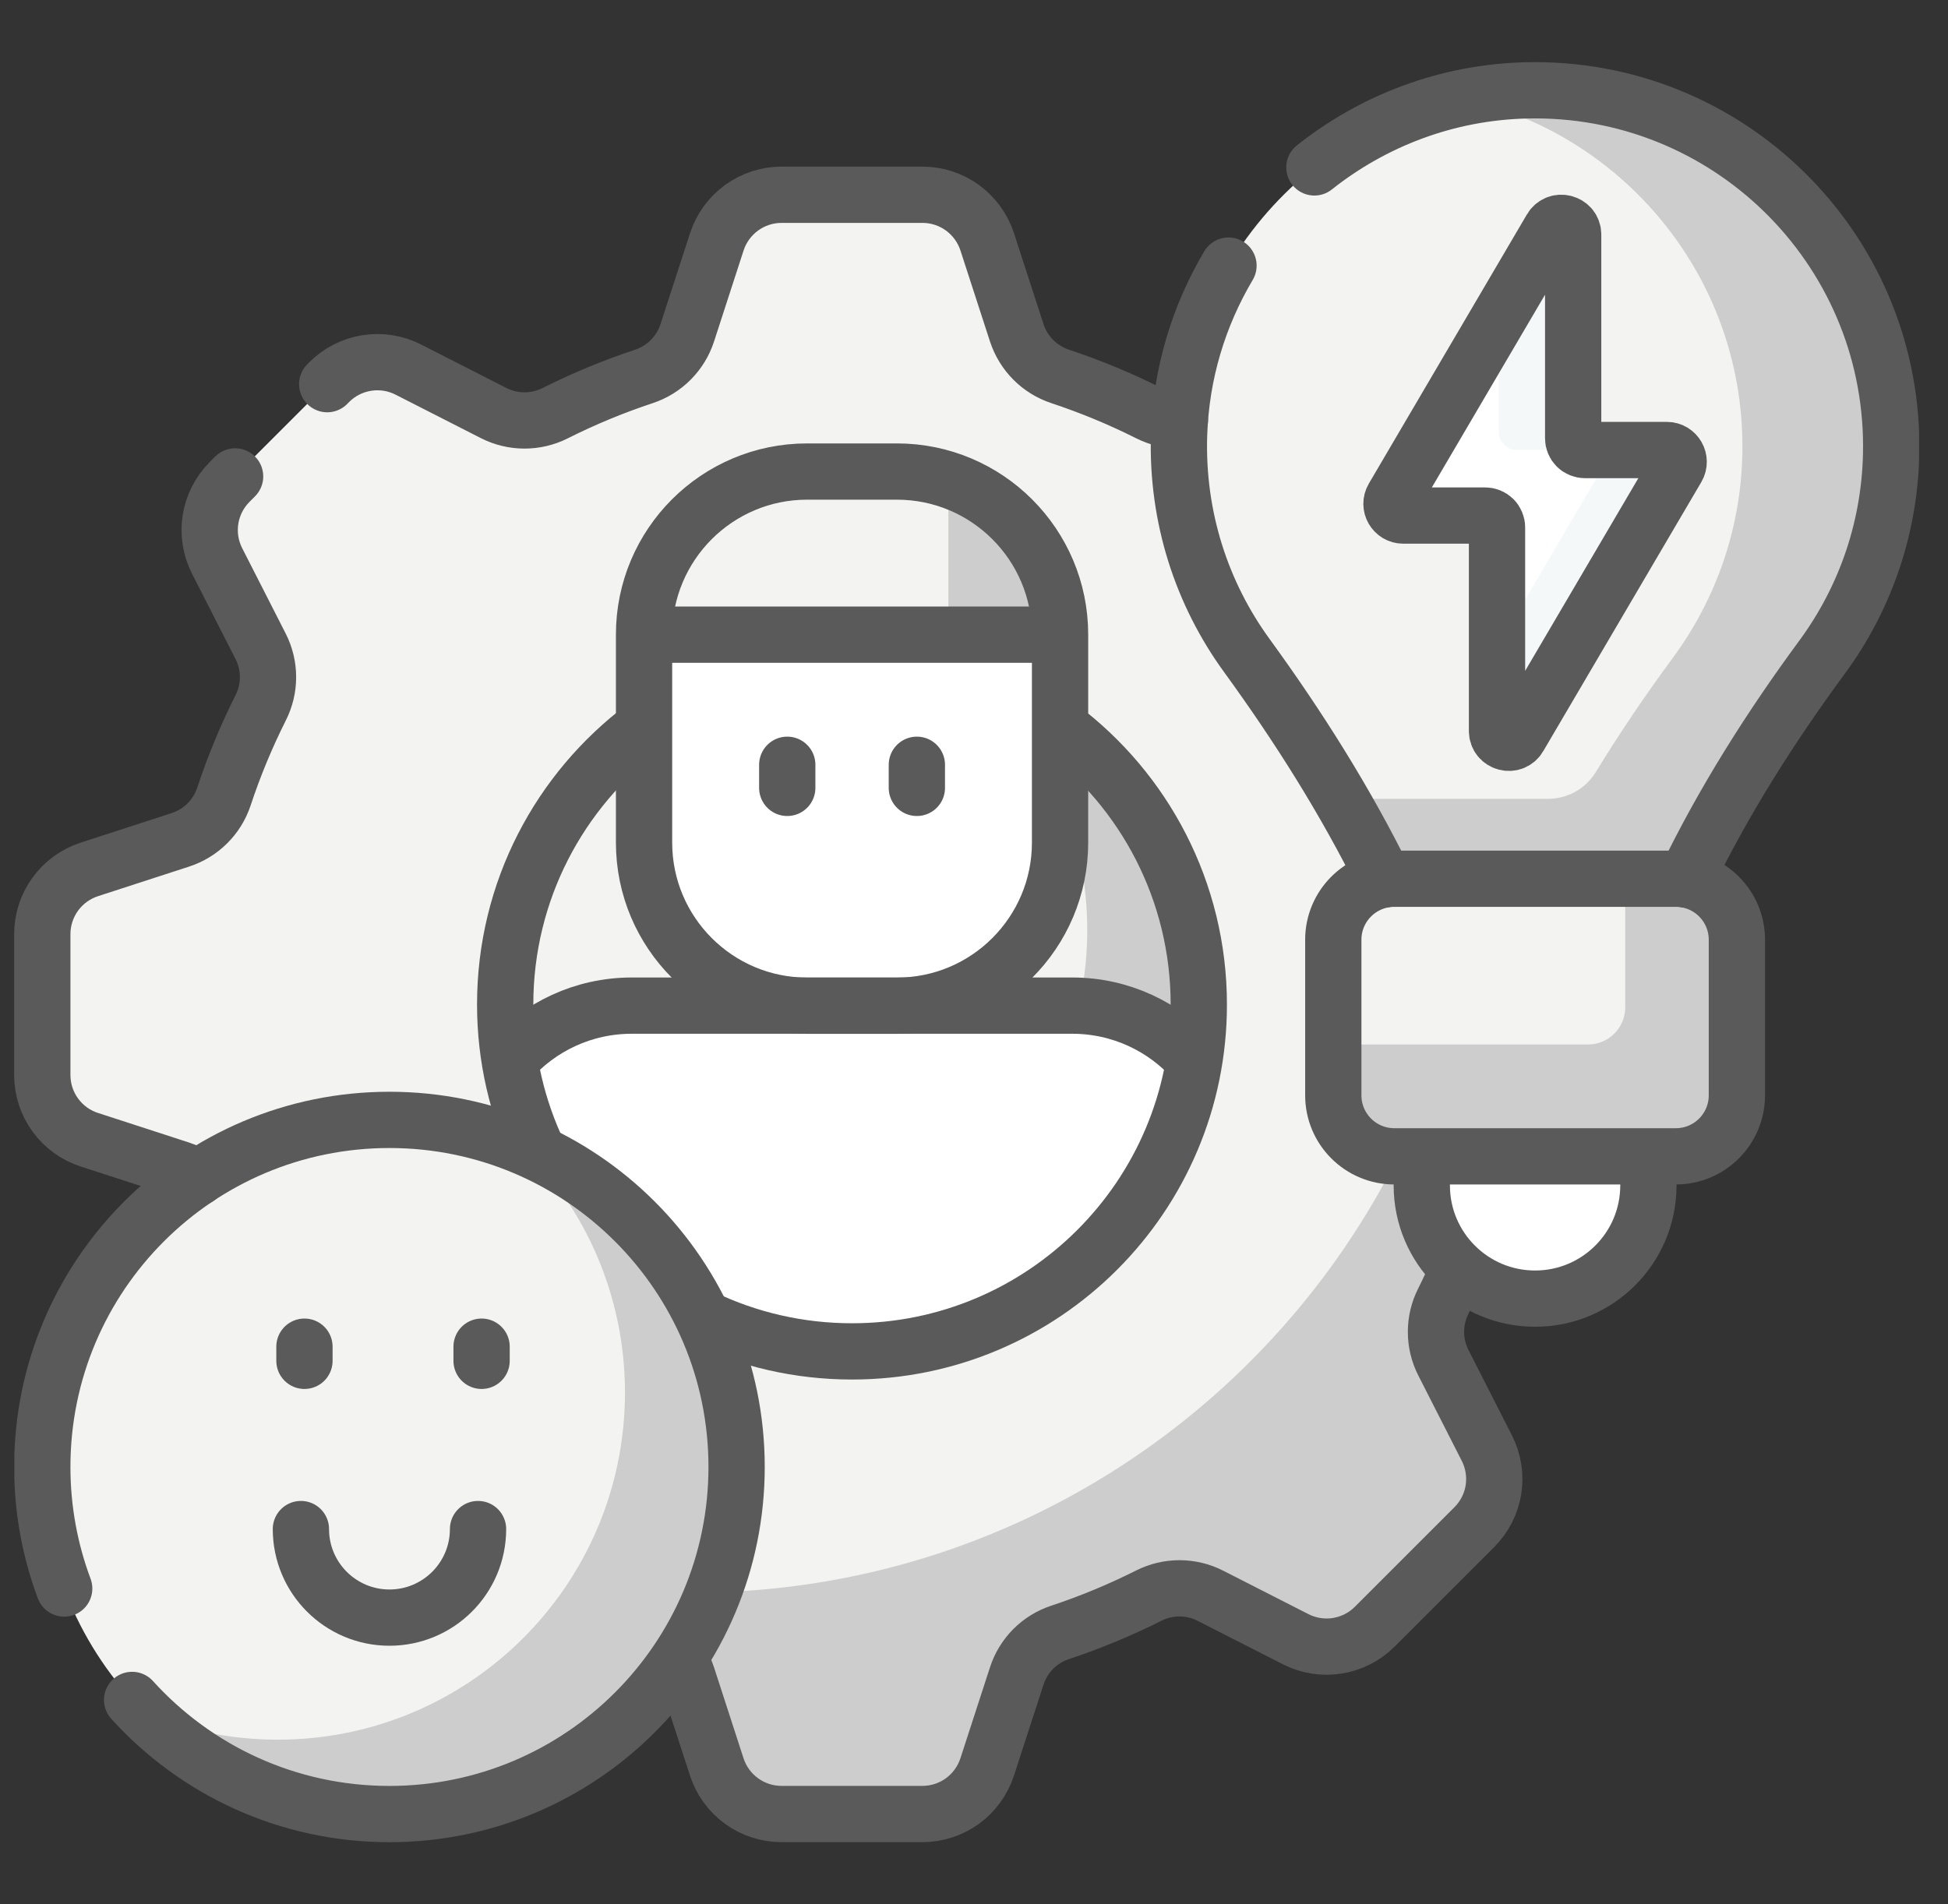 <svg xmlns="http://www.w3.org/2000/svg" fill="none" viewBox="0 0 45 44" height="44" width="45">
<rect x="0" y="0" width="45" height="44" fill="#333333" stroke="none"/>
<g clip-path="url(#clip0_8676_3946)" id="svgexport-10 (35) 1">
<g id="Group">
<path fill="#C5D3DD" d="M0.977 24.833V21.578C0.977 21.246 1.082 20.923 1.277 20.654C1.472 20.385 1.747 20.186 2.063 20.083L4.168 19.399C4.402 19.323 4.615 19.193 4.79 19.019C4.964 18.845 5.096 18.633 5.173 18.399C5.406 17.695 5.69 17.009 6.023 16.347C6.134 16.127 6.192 15.883 6.191 15.637C6.191 15.39 6.132 15.147 6.02 14.927L5.015 12.955C4.865 12.659 4.811 12.323 4.863 11.995C4.915 11.667 5.07 11.364 5.305 11.129L7.606 8.828C7.841 8.593 8.144 8.439 8.472 8.387C8.8 8.335 9.136 8.388 9.431 8.539L11.403 9.544C11.623 9.656 11.867 9.714 12.113 9.715C12.36 9.715 12.603 9.658 12.823 9.547C13.486 9.214 14.171 8.93 14.875 8.697C15.109 8.619 15.322 8.488 15.495 8.313C15.669 8.138 15.799 7.925 15.876 7.691L16.559 5.587C16.662 5.271 16.862 4.996 17.13 4.8C17.399 4.605 17.723 4.5 18.055 4.5H21.309C21.641 4.5 21.965 4.605 22.233 4.8C22.502 4.996 22.702 5.271 22.804 5.587L23.488 7.691C23.564 7.925 23.695 8.138 23.868 8.313C24.042 8.488 24.255 8.619 24.488 8.697C25.192 8.93 25.878 9.214 26.54 9.547C26.761 9.658 27.004 9.715 27.251 9.715C27.497 9.714 27.74 9.656 27.96 9.544L29.932 8.539C30.228 8.388 30.564 8.335 30.892 8.387C31.22 8.439 31.523 8.593 31.758 8.828L34.059 11.129C34.294 11.364 34.448 11.667 34.5 11.995C34.552 12.323 34.499 12.659 34.348 12.955L33.343 14.927C33.231 15.147 33.173 15.39 33.172 15.637C33.172 15.883 33.229 16.127 33.34 16.347C33.673 17.009 33.958 17.695 34.191 18.399C34.268 18.633 34.399 18.845 34.574 19.019C34.749 19.193 34.962 19.323 35.196 19.399L37.301 20.083C37.616 20.185 37.892 20.385 38.087 20.654C38.282 20.923 38.387 21.246 38.387 21.578V24.833C38.387 25.165 38.282 25.488 38.087 25.757C37.892 26.026 37.616 26.225 37.301 26.328L35.196 27.012C34.962 27.088 34.749 27.218 34.574 27.392C34.399 27.566 34.268 27.778 34.191 28.012C33.958 28.716 33.673 29.401 33.34 30.064C33.229 30.284 33.172 30.527 33.172 30.774C33.173 31.021 33.231 31.264 33.343 31.484L34.348 33.456C34.499 33.752 34.552 34.088 34.5 34.416C34.448 34.744 34.294 35.047 34.059 35.282L31.758 37.583C31.523 37.817 31.22 37.972 30.892 38.024C30.564 38.076 30.228 38.023 29.932 37.872L27.96 36.867C27.74 36.755 27.497 36.696 27.251 36.696C27.004 36.695 26.761 36.753 26.54 36.864C25.878 37.197 25.192 37.481 24.488 37.714C24.255 37.792 24.042 37.923 23.868 38.098C23.695 38.272 23.564 38.485 23.488 38.72L22.804 40.824C22.702 41.14 22.502 41.415 22.233 41.61C21.965 41.806 21.641 41.911 21.309 41.911H18.055C17.723 41.911 17.399 41.806 17.13 41.61C16.862 41.415 16.662 41.14 16.559 40.824L15.876 38.72C15.799 38.485 15.669 38.272 15.495 38.098C15.322 37.923 15.109 37.792 14.875 37.714C14.171 37.481 13.486 37.197 12.823 36.864C12.603 36.753 12.36 36.695 12.113 36.696C11.867 36.696 11.623 36.755 11.403 36.867L9.431 37.872C9.136 38.023 8.8 38.076 8.472 38.024C8.144 37.972 7.841 37.817 7.606 37.583L5.305 35.282C5.07 35.047 4.915 34.744 4.863 34.416C4.812 34.088 4.865 33.752 5.015 33.456L6.02 31.484C6.132 31.264 6.191 31.021 6.191 30.774C6.192 30.527 6.134 30.284 6.023 30.064C5.69 29.401 5.406 28.716 5.173 28.012C5.096 27.778 4.964 27.566 4.79 27.392C4.615 27.218 4.402 27.088 4.168 27.012L2.063 26.328C1.747 26.226 1.472 26.026 1.277 25.757C1.082 25.488 0.977 25.165 0.977 24.833Z" id="Vector"></path>
<path fill="#F3F4F1" d="M0.977 24.833V21.578C0.977 21.246 1.082 20.923 1.277 20.654C1.472 20.385 1.747 20.186 2.063 20.083L4.168 19.399C4.402 19.323 4.615 19.193 4.79 19.019C4.964 18.845 5.096 18.633 5.173 18.399C5.406 17.695 5.69 17.009 6.023 16.347C6.134 16.127 6.192 15.883 6.191 15.637C6.191 15.39 6.132 15.147 6.02 14.927L5.015 12.955C4.865 12.659 4.811 12.323 4.863 11.995C4.915 11.667 5.07 11.364 5.305 11.129L7.606 8.828C7.841 8.593 8.144 8.439 8.472 8.387C8.8 8.335 9.136 8.388 9.431 8.539L11.403 9.544C11.623 9.656 11.867 9.714 12.113 9.715C12.36 9.715 12.603 9.658 12.823 9.547C13.486 9.214 14.171 8.93 14.875 8.697C15.109 8.619 15.322 8.488 15.495 8.313C15.669 8.138 15.799 7.925 15.876 7.691L16.559 5.587C16.662 5.271 16.862 4.996 17.13 4.8C17.399 4.605 17.723 4.5 18.055 4.5H21.309C21.641 4.5 21.965 4.605 22.233 4.8C22.502 4.996 22.702 5.271 22.804 5.587L23.488 7.691C23.564 7.925 23.695 8.138 23.868 8.313C24.042 8.488 24.255 8.619 24.488 8.697C25.192 8.93 25.878 9.214 26.54 9.547C26.761 9.658 27.004 9.715 27.251 9.715C27.497 9.714 27.74 9.656 27.96 9.544L29.932 8.539C30.228 8.388 30.564 8.335 30.892 8.387C31.22 8.439 31.523 8.593 31.758 8.828L34.059 11.129C34.294 11.364 34.448 11.667 34.5 11.995C34.552 12.323 34.499 12.659 34.348 12.955L33.343 14.927C33.231 15.147 33.173 15.39 33.172 15.637C33.172 15.883 33.229 16.127 33.34 16.347C33.673 17.009 33.958 17.695 34.191 18.399C34.268 18.633 34.399 18.845 34.574 19.019C34.749 19.193 34.962 19.323 35.196 19.399L37.301 20.083C37.616 20.185 37.892 20.385 38.087 20.654C38.282 20.923 38.387 21.246 38.387 21.578V24.833C38.387 25.165 38.282 25.488 38.087 25.757C37.892 26.026 37.616 26.225 37.301 26.328L35.196 27.012C34.962 27.088 34.749 27.218 34.574 27.392C34.399 27.566 34.268 27.778 34.191 28.012C33.958 28.716 33.673 29.401 33.34 30.064C33.229 30.284 33.172 30.527 33.172 30.774C33.173 31.021 33.231 31.264 33.343 31.484L34.348 33.456C34.499 33.752 34.552 34.088 34.5 34.416C34.448 34.744 34.294 35.047 34.059 35.282L31.758 37.583C31.523 37.817 31.22 37.972 30.892 38.024C30.564 38.076 30.228 38.023 29.932 37.872L27.96 36.867C27.74 36.755 27.497 36.696 27.251 36.696C27.004 36.695 26.761 36.753 26.54 36.864C25.878 37.197 25.192 37.481 24.488 37.714C24.255 37.792 24.042 37.923 23.868 38.098C23.695 38.272 23.564 38.485 23.488 38.72L22.804 40.824C22.702 41.14 22.502 41.415 22.233 41.61C21.965 41.806 21.641 41.911 21.309 41.911H18.055C17.723 41.911 17.399 41.806 17.13 41.61C16.862 41.415 16.662 41.14 16.559 40.824L15.876 38.72C15.799 38.485 15.669 38.272 15.495 38.098C15.322 37.923 15.109 37.792 14.875 37.714C14.171 37.481 13.486 37.197 12.823 36.864C12.603 36.753 12.36 36.695 12.113 36.696C11.867 36.696 11.623 36.755 11.403 36.867L9.431 37.872C9.136 38.023 8.8 38.076 8.472 38.024C8.144 37.972 7.841 37.817 7.606 37.583L5.305 35.282C5.07 35.047 4.915 34.744 4.863 34.416C4.812 34.088 4.865 33.752 5.015 33.456L6.02 31.484C6.132 31.264 6.191 31.021 6.191 30.774C6.192 30.527 6.134 30.284 6.023 30.064C5.69 29.401 5.406 28.716 5.173 28.012C5.096 27.778 4.964 27.566 4.79 27.392C4.615 27.218 4.402 27.088 4.168 27.012L2.063 26.328C1.747 26.226 1.472 26.026 1.277 25.757C1.082 25.488 0.977 25.165 0.977 24.833Z" id="Vector_2"></path>
<path fill="#CDCDCD" d="M33.343 31.484C33.231 31.264 33.172 31.021 33.172 30.774C33.171 30.528 33.229 30.285 33.34 30.064C33.464 29.817 33.579 29.565 33.69 29.311C33.169 28.832 32.842 28.145 32.842 27.382V26.711H32.303C29.381 32.556 23.41 36.611 16.474 36.792C16.265 37.33 15.999 37.843 15.68 38.323C15.763 38.446 15.829 38.579 15.875 38.72L16.558 40.825C16.661 41.141 16.861 41.416 17.13 41.611C17.398 41.806 17.722 41.911 18.054 41.911H21.308C21.64 41.911 21.964 41.806 22.233 41.611C22.501 41.416 22.701 41.141 22.804 40.825L23.488 38.72C23.564 38.486 23.694 38.273 23.867 38.098C24.041 37.923 24.254 37.792 24.488 37.715C25.191 37.482 25.877 37.197 26.539 36.864C26.76 36.753 27.003 36.696 27.25 36.696C27.497 36.697 27.74 36.755 27.959 36.867L29.931 37.872C30.227 38.023 30.563 38.076 30.891 38.024C31.219 37.972 31.522 37.818 31.757 37.583L34.058 35.282C34.293 35.047 34.448 34.744 34.5 34.416C34.551 34.088 34.498 33.752 34.347 33.456L33.343 31.484Z" id="Vector_3"></path>
<path fill="#F3F4F1" d="M19.681 31.218C24.106 31.218 27.692 27.631 27.692 23.207C27.692 18.782 24.106 15.195 19.681 15.195C15.257 15.195 11.67 18.782 11.67 23.207C11.67 27.631 15.257 31.218 19.681 31.218Z" id="Vector_4"></path>
<path fill="#CDCDCD" d="M22.75 15.805C24.211 17.256 25.116 19.267 25.116 21.489C25.116 25.913 21.529 29.5 17.104 29.5C16.018 29.5 14.982 29.283 14.037 28.891C15.485 30.33 17.48 31.219 19.682 31.219C24.107 31.219 27.694 27.632 27.694 23.207C27.694 19.869 25.652 17.009 22.75 15.805Z" id="Vector_5"></path>
<path fill="white" d="M20.718 23.233H18.646C16.564 23.233 14.877 21.546 14.877 19.464V14.659C14.877 12.578 16.564 10.891 18.646 10.891H20.718C22.8 10.891 24.487 12.578 24.487 14.659V19.464C24.487 21.546 22.8 23.233 20.718 23.233Z" id="Vector_6"></path>
<path fill="white" d="M21.908 11.086V19.798C21.908 21.203 21.233 22.451 20.189 23.235H20.718C22.799 23.235 24.486 21.548 24.486 19.467V14.662C24.486 12.996 23.406 11.585 21.908 11.086Z" id="Vector_7"></path>
<path fill="#F3F4F1" d="M20.718 10.891H18.646C16.564 10.891 14.877 12.578 14.877 14.659H24.487C24.487 12.578 22.8 10.891 20.718 10.891Z" id="Vector_8"></path>
<path fill="#CDCDCD" d="M21.908 14.662H24.486C24.486 12.996 23.406 11.585 21.908 11.086V14.662Z" id="Vector_9"></path>
<path fill="white" d="M24.769 23.235H14.594C13.472 23.235 12.466 23.725 11.775 24.502C12.394 28.312 15.697 31.221 19.681 31.221C23.666 31.221 26.969 28.312 27.587 24.502C26.897 23.725 25.89 23.235 24.769 23.235Z" id="Vector_10"></path>
<path fill="white" d="M24.922 23.235C24.125 26.818 20.927 29.498 17.103 29.498C16.018 29.498 14.984 29.282 14.041 28.891C15.489 30.328 17.48 31.216 19.681 31.216C23.665 31.216 26.969 28.308 27.587 24.498C26.928 23.756 25.982 23.277 24.922 23.235Z" id="Vector_11"></path>
<path fill="white" d="M32.844 26.625V27.387C32.844 28.833 34.016 30.005 35.461 30.005C36.907 30.005 38.079 28.833 38.079 27.387V26.625H32.844Z" id="Vector_12"></path>
<path fill="white" d="M35.5 26.625V27.387C35.5 28.364 34.965 29.215 34.172 29.665C34.565 29.888 35.009 30.005 35.461 30.005C36.907 30.005 38.078 28.833 38.078 27.387V26.625L35.5 26.625Z" id="Vector_13"></path>
<path fill="#F3F4F1" d="M35.26 2.088C30.92 2.192 27.372 5.714 27.238 10.053C27.18 11.959 27.769 13.725 28.804 15.147C30.015 16.812 31.116 18.556 32.02 20.406C32.082 20.397 32.145 20.391 32.209 20.391H38.714C38.777 20.391 38.839 20.397 38.9 20.405L38.904 20.396C39.788 18.556 40.881 16.829 42.091 15.185C43.095 13.821 43.688 12.136 43.688 10.313C43.688 5.703 39.896 1.978 35.26 2.088Z" id="Vector_14"></path>
<path fill="#CDCDCD" d="M35.26 2.088C34.743 2.101 34.237 2.162 33.747 2.267C37.463 3.059 40.251 6.361 40.251 10.313C40.251 12.136 39.657 13.821 38.654 15.185C38.021 16.045 37.42 16.927 36.865 17.837C36.75 18.026 36.588 18.182 36.395 18.291C36.202 18.399 35.985 18.456 35.764 18.457H30.975C31.345 19.094 31.696 19.743 32.02 20.406C32.082 20.397 32.145 20.391 32.209 20.391H38.714C38.777 20.391 38.839 20.397 38.9 20.405L38.904 20.396C39.788 18.556 40.881 16.829 42.091 15.185C43.095 13.821 43.688 12.136 43.688 10.313C43.688 5.703 39.896 1.978 35.26 2.088Z" id="Vector_15"></path>
<path fill="#F3F4F1" d="M38.712 26.711H32.208C31.43 26.711 30.799 26.08 30.799 25.302V21.706C30.799 20.928 31.43 20.297 32.208 20.297H38.712C39.491 20.297 40.122 20.928 40.122 21.706V25.302C40.122 26.08 39.491 26.711 38.712 26.711Z" id="Vector_16"></path>
<path fill="#CDCDCD" d="M38.712 20.297H37.544V23.273C37.544 23.748 37.159 24.133 36.684 24.133H30.799V25.302C30.799 26.08 31.43 26.711 32.208 26.711H38.712C39.491 26.711 40.122 26.08 40.122 25.302V21.706C40.122 20.928 39.491 20.297 38.712 20.297Z" id="Vector_17"></path>
<path fill="white" d="M38.504 10.398H36.612C36.539 10.398 36.47 10.369 36.419 10.318C36.368 10.267 36.339 10.198 36.339 10.126V5.421C36.339 5.144 35.972 5.044 35.832 5.284L32.181 11.502C32.074 11.684 32.205 11.912 32.416 11.912H34.308C34.38 11.912 34.45 11.941 34.501 11.992C34.552 12.043 34.581 12.113 34.581 12.185V16.889C34.581 17.167 34.947 17.267 35.088 17.027L38.739 10.809C38.846 10.627 38.715 10.398 38.504 10.398Z" id="Vector_18"></path>
<path fill="#F5F8F9" d="M38.504 10.398H37.261L34.58 14.964V16.889C34.58 17.167 34.947 17.266 35.087 17.027L38.739 10.808C38.846 10.627 38.715 10.398 38.504 10.398ZM34.62 9.968C34.62 10.082 34.665 10.191 34.746 10.272C34.827 10.353 34.936 10.398 35.05 10.398H36.611C36.539 10.398 36.47 10.369 36.419 10.318C36.368 10.267 36.339 10.198 36.339 10.126V5.421C36.339 5.144 35.972 5.044 35.831 5.284L34.62 7.346V9.968Z" id="Vector_19"></path>
<path fill="#F3F4F1" d="M8.996 41.914C13.425 41.914 17.016 38.324 17.016 33.895C17.016 29.466 13.425 25.875 8.996 25.875C4.567 25.875 0.977 29.466 0.977 33.895C0.977 38.324 4.567 41.914 8.996 41.914Z" id="Vector_20"></path>
<path fill="#CDCDCD" d="M12.068 26.485C13.531 27.937 14.437 29.95 14.437 32.175C14.437 36.605 10.847 40.195 6.418 40.195C5.329 40.195 4.292 39.978 3.346 39.585C4.795 41.024 6.792 41.914 8.996 41.914C13.425 41.914 17.015 38.323 17.015 33.894C17.015 30.553 14.972 27.69 12.068 26.485Z" id="Vector_21"></path>
<path stroke-linejoin="round" stroke-linecap="round" stroke-miterlimit="10" stroke-width="1.3" stroke="#5A5A5A" d="M18.186 17.67V18.204M21.18 17.67V18.204M11.043 35.329C11.043 36.459 10.127 37.375 8.997 37.375C7.867 37.375 6.951 36.459 6.951 35.329M7.033 31.115V31.442M11.125 31.115V31.442M38.714 26.717H32.209C31.431 26.717 30.8 26.086 30.8 25.308V21.712C30.8 20.934 31.431 20.303 32.209 20.303H38.714C39.492 20.303 40.123 20.934 40.123 21.712V25.308C40.123 26.086 39.492 26.717 38.714 26.717ZM32.844 26.717V27.388C32.844 28.834 34.016 30.005 35.461 30.005C36.907 30.005 38.079 28.834 38.079 27.388V26.717H32.844ZM38.506 10.398H36.613C36.541 10.398 36.471 10.369 36.42 10.318C36.369 10.267 36.341 10.198 36.341 10.126V5.421C36.341 5.144 35.974 5.044 35.833 5.284L32.182 11.502C32.075 11.684 32.206 11.912 32.417 11.912H34.309C34.382 11.912 34.451 11.941 34.502 11.992C34.553 12.043 34.582 12.113 34.582 12.185V16.889C34.582 17.167 34.949 17.267 35.089 17.027L38.741 10.809C38.847 10.627 38.716 10.398 38.506 10.398ZM20.719 23.237H18.646C16.565 23.237 14.878 21.549 14.878 19.468V14.663C14.878 12.582 16.565 10.895 18.646 10.895H20.719C22.8 10.895 24.488 12.582 24.488 14.663V19.468C24.488 21.549 22.8 23.237 20.719 23.237Z" id="Vector_22"></path>
<path stroke-linejoin="round" stroke-miterlimit="10" stroke-width="1.3" stroke="#5A5A5A" d="M14.877 14.664H24.487M16.237 30.447C17.28 30.945 18.449 31.224 19.682 31.224C24.106 31.224 27.693 27.637 27.693 23.212C27.693 20.591 26.434 18.263 24.487 16.802" id="Vector_23"></path>
<path stroke-linejoin="round" stroke-linecap="round" stroke-miterlimit="10" stroke-width="1.3" stroke="#5A5A5A" d="M38.941 20.32C39.818 18.509 40.897 16.806 42.09 15.185C43.094 13.821 43.688 12.136 43.688 10.313C43.688 5.703 39.895 1.978 35.259 2.088C33.418 2.132 31.719 2.792 30.363 3.868M28.379 6.137C27.693 7.293 27.281 8.629 27.237 10.053C27.179 11.959 27.768 13.725 28.803 15.147C29.995 16.787 31.079 18.503 31.976 20.32M3.052 39.277C4.519 40.897 6.639 41.914 8.996 41.914C13.425 41.914 17.016 38.323 17.016 33.894C17.016 29.465 13.425 25.875 8.996 25.875C4.567 25.875 0.977 29.465 0.977 33.894C0.977 34.883 1.156 35.829 1.483 36.703" id="Vector_24"></path>
<path stroke-linejoin="round" stroke-linecap="round" stroke-miterlimit="10" stroke-width="1.3" stroke="#5A5A5A" d="M27.256 9.715C27.007 9.716 26.762 9.658 26.541 9.547C25.878 9.214 25.192 8.93 24.489 8.697C24.255 8.619 24.042 8.488 23.869 8.313C23.695 8.138 23.565 7.925 23.488 7.691L22.805 5.587C22.702 5.271 22.502 4.996 22.233 4.8C21.965 4.605 21.641 4.5 21.309 4.5H18.055C17.723 4.5 17.399 4.605 17.131 4.8C16.862 4.996 16.662 5.271 16.559 5.587L15.876 7.691C15.8 7.925 15.669 8.138 15.496 8.313C15.322 8.488 15.11 8.619 14.876 8.697C14.172 8.93 13.486 9.214 12.824 9.547C12.603 9.658 12.36 9.715 12.113 9.715C11.867 9.714 11.624 9.656 11.404 9.544L9.432 8.539C9.136 8.388 8.8 8.335 8.472 8.387C8.144 8.439 7.841 8.593 7.606 8.828L7.559 8.876" id="Vector_25"></path>
<path stroke-linejoin="round" stroke-miterlimit="10" stroke-width="1.3" stroke="#5A5A5A" d="M15.68 38.325C15.763 38.447 15.829 38.581 15.875 38.722L16.558 40.827C16.661 41.142 16.861 41.418 17.13 41.613C17.398 41.808 17.722 41.913 18.054 41.913H21.308C21.64 41.913 21.964 41.808 22.233 41.613C22.501 41.418 22.701 41.142 22.804 40.827L23.488 38.722C23.564 38.488 23.694 38.275 23.867 38.1C24.041 37.925 24.254 37.794 24.488 37.717C25.191 37.483 25.877 37.199 26.539 36.866C26.76 36.755 27.003 36.698 27.25 36.698C27.497 36.699 27.74 36.757 27.959 36.869L29.931 37.874C30.227 38.025 30.563 38.078 30.891 38.026C31.219 37.974 31.522 37.82 31.757 37.585L34.058 35.284C34.293 35.049 34.448 34.746 34.5 34.418C34.551 34.09 34.498 33.754 34.347 33.458L33.343 31.486C33.231 31.266 33.172 31.023 33.172 30.776C33.171 30.53 33.229 30.286 33.34 30.066C33.464 29.819 33.579 29.567 33.69 29.313" id="Vector_26"></path>
<path stroke-linejoin="round" stroke-linecap="round" stroke-miterlimit="10" stroke-width="1.3" stroke="#5A5A5A" d="M5.431 11.008L5.305 11.135C5.07 11.37 4.915 11.673 4.863 12.001C4.811 12.329 4.865 12.665 5.015 12.96L6.02 14.932C6.132 15.152 6.191 15.395 6.191 15.642C6.192 15.889 6.134 16.132 6.023 16.352C5.69 17.015 5.406 17.7 5.173 18.404C5.096 18.638 4.964 18.851 4.79 19.024C4.615 19.198 4.402 19.328 4.168 19.404L2.063 20.088C1.747 20.191 1.472 20.391 1.277 20.659C1.082 20.928 0.977 21.252 0.977 21.584V24.838C0.977 25.17 1.082 25.494 1.277 25.762C1.472 26.031 1.747 26.231 2.063 26.333L4.168 27.017C4.308 27.063 4.442 27.129 4.565 27.212" id="Vector_27"></path>
<path stroke-linejoin="round" stroke-miterlimit="10" stroke-width="1.3" stroke="#5A5A5A" d="M14.876 16.797C12.929 18.259 11.67 20.586 11.67 23.208C11.67 24.441 11.949 25.609 12.447 26.653" id="Vector_28"></path>
<path stroke-linejoin="round" stroke-miterlimit="10" stroke-width="1.3" stroke="#5A5A5A" d="M27.587 24.502C26.897 23.725 25.89 23.235 24.769 23.235H14.594C13.472 23.235 12.466 23.725 11.775 24.502" id="Vector_29"></path>
</g>
</g>
<defs>
<clipPath id="clip0_8676_3946">
<rect transform="translate(0.332)" fill="white" height="44" width="44"></rect>
</clipPath>
</defs>
</svg>
